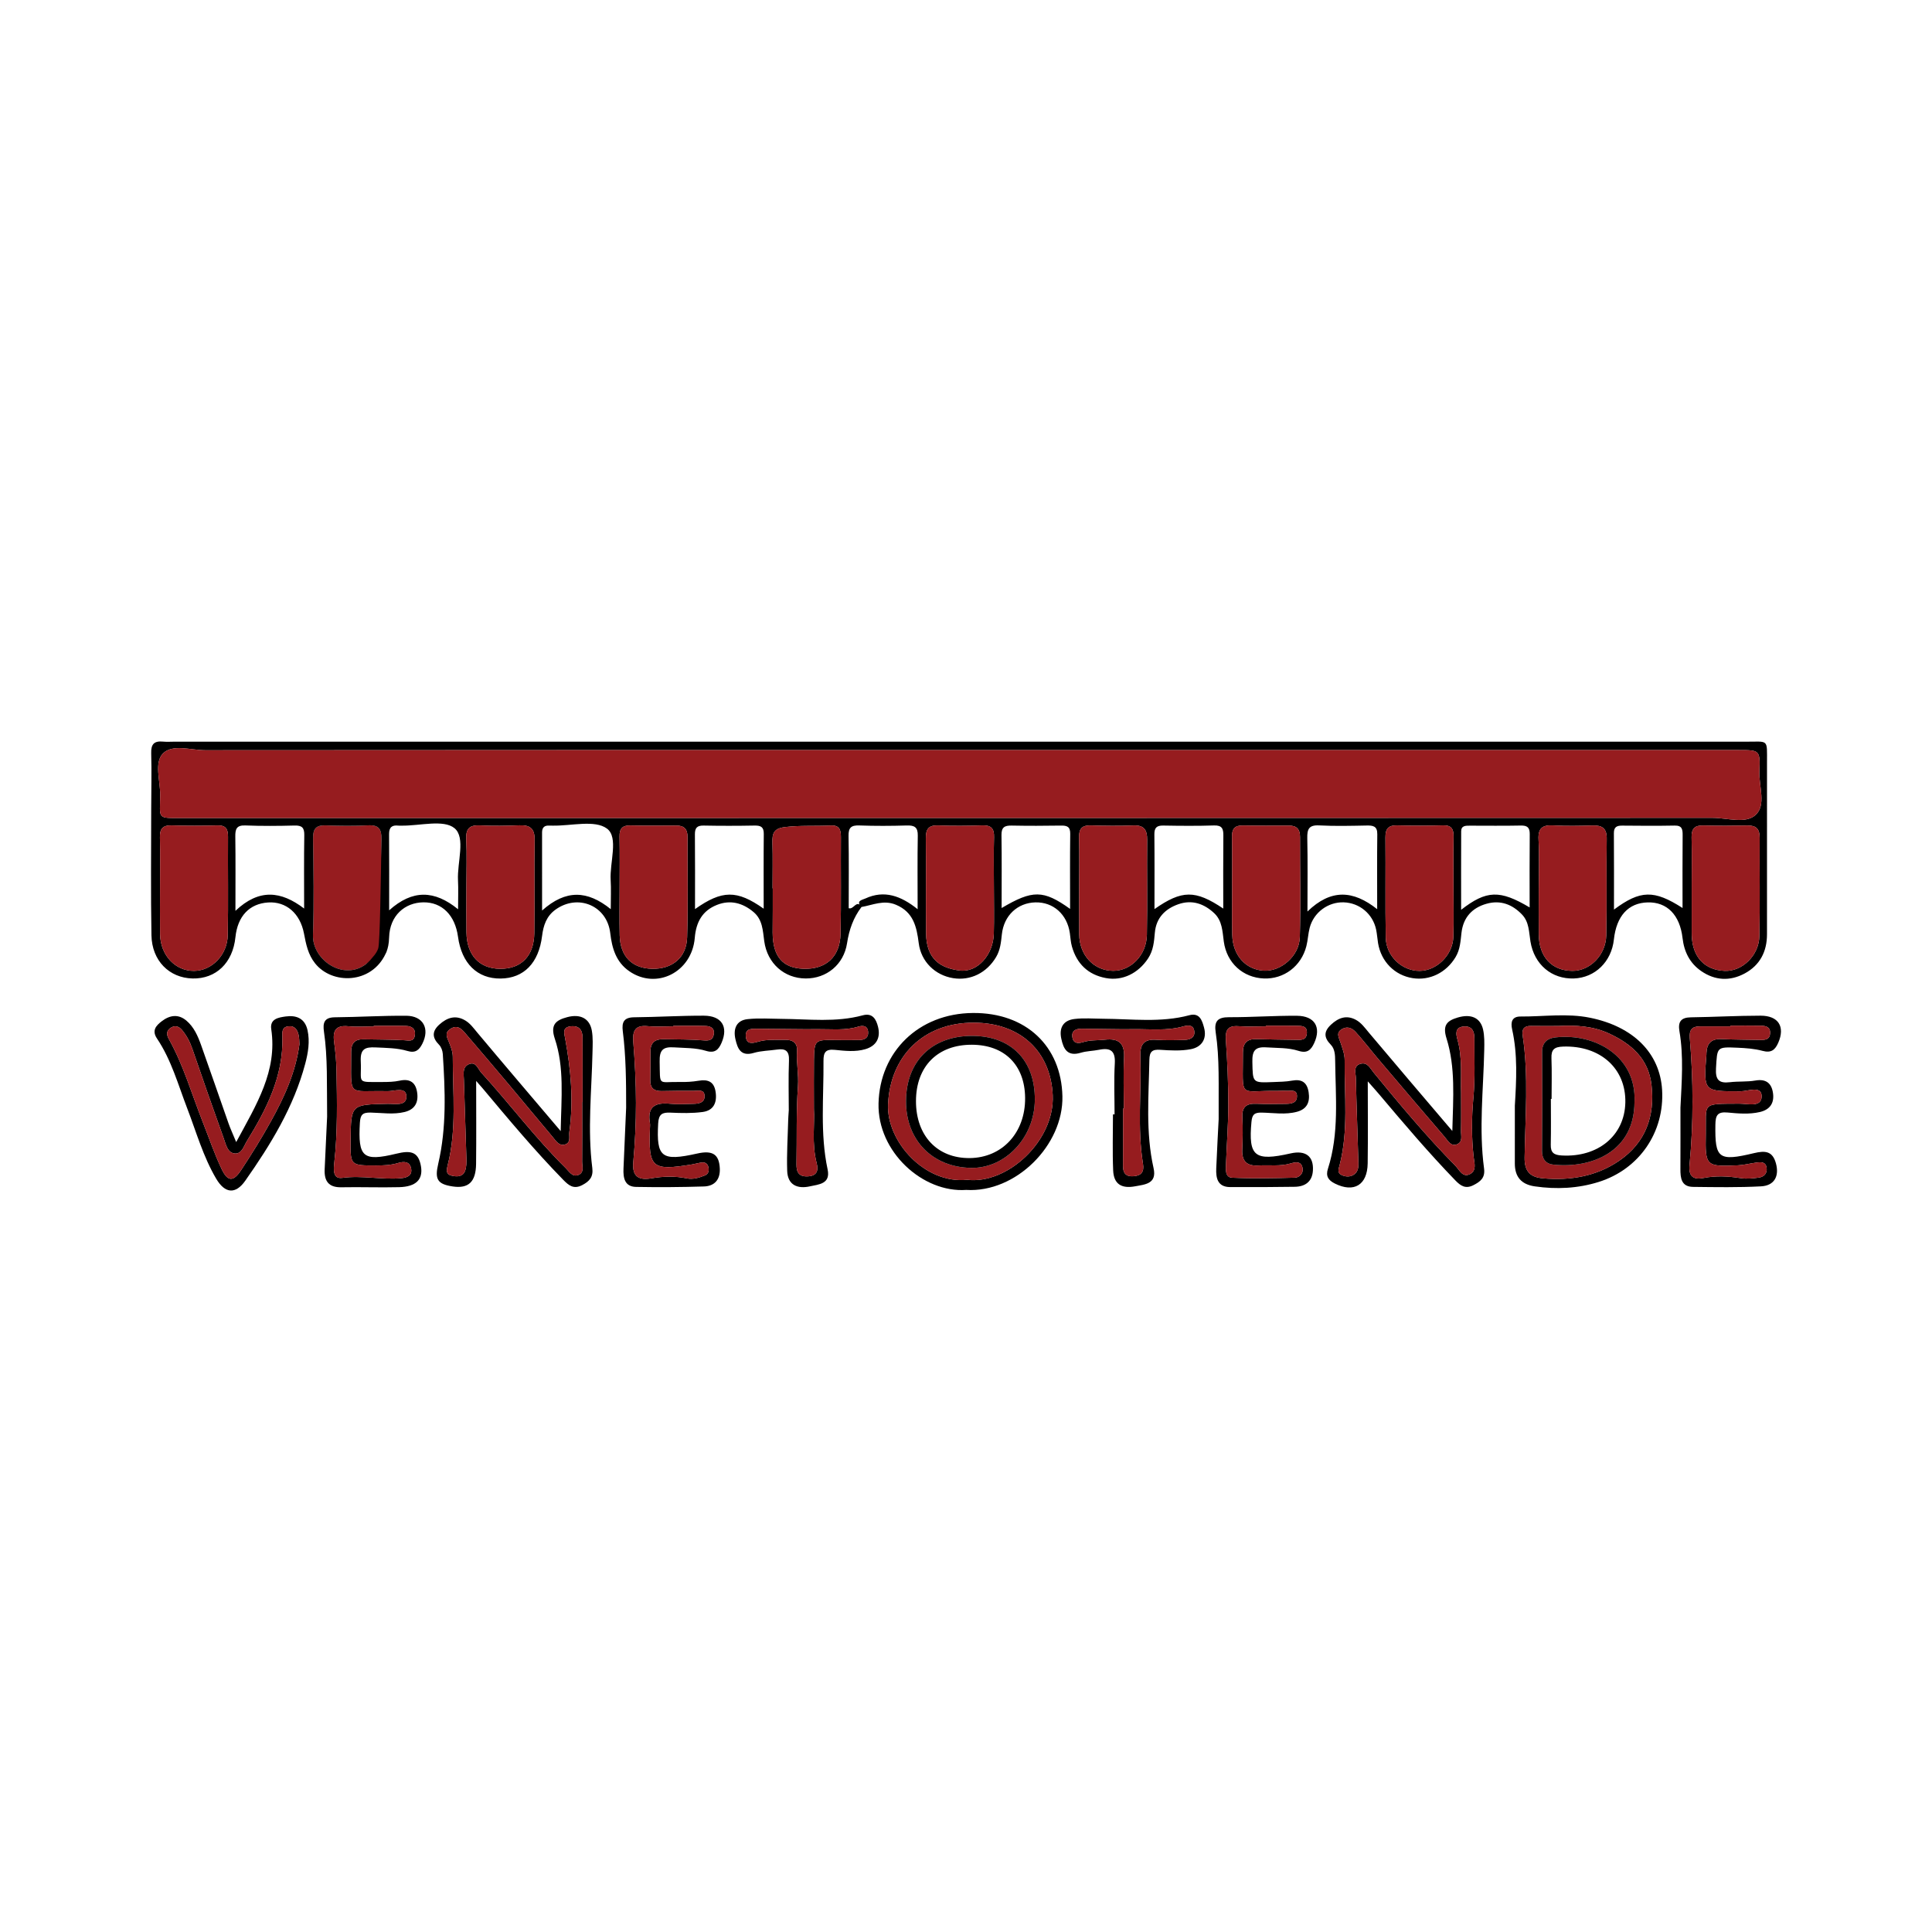 <?xml version="1.0" encoding="utf-8"?>
<!-- Generator: Adobe Illustrator 17.0.1, SVG Export Plug-In . SVG Version: 6.00 Build 0)  -->
<!DOCTYPE svg PUBLIC "-//W3C//DTD SVG 1.1//EN" "http://www.w3.org/Graphics/SVG/1.1/DTD/svg11.dtd">
<svg version="1.1" id="Livello_1" xmlns="http://www.w3.org/2000/svg" xmlns:xlink="http://www.w3.org/1999/xlink" x="0px" y="0px"
	 width="1080px" height="1080px" viewBox="0 0 1080 1080" enable-background="new 0 0 1080 1080" xml:space="preserve">
<g>
	<path fill="#961C1F" d="M212.6,531.633c-2.577,3.62-6.058,5.866-8.067,7.369c-12.747,9.534-30.043-2.515-29.574-16.361
		c0.61-18.002,0.296-36.043,0.049-54.063c-0.073-5.336,1.733-7.377,7.087-7.179c7.894,0.293,15.822,0.383,23.706-0.027
		c5.98-0.311,7.515,2.133,7.433,7.745c-0.329,22.301,3.584,36.298,0.318,58.182L212.6,531.633z"/>
	<path d="M975.99,414.612c-292.733-0.021-585.465-0.016-878.198-0.016c-2.22,0-4.457,0.176-6.657-0.034
		c-4.868-0.464-6.768,1.345-6.615,6.466c0.312,10.454,0.006,20.925,0.003,31.39c-0.007,23.467-0.295,46.941,0.139,70.4
		c0.264,14.247,9.975,23.857,22.99,24.154c13.102,0.299,22.487-8.734,23.956-23.057c1.204-11.741,7.793-18.749,18.27-19.431
		c10.048-0.654,17.898,6.053,20.051,17.367c1.127,5.926,2.26,11.708,6.194,16.654c9.54,11.994,31.482,11.653,39.414-5.315
		c0.117-0.223,0.23-0.45,0.349-0.719c0.078-0.181,0.178-0.336,0.253-0.52c-0.013-0.007-0.027-0.008-0.04-0.015
		c0.688-1.737,1.328-4.263,1.426-7.95c0.322-12.098,8.731-19.471,19.173-19.579c10.386-0.107,17.692,7.174,19.335,19.271
		c2.019,14.864,10.802,23.474,23.801,23.332c13.009-0.142,21.339-8.692,23.194-23.828c0.714-5.827,2.443-11.063,7.525-14.714
		c12.522-8.994,28.806-2.249,30.585,13.177c0.994,8.62,3.32,16.196,10.614,21.257c15.213,10.557,35.056,0.557,36.634-18.654
		c0.724-8.807,4.248-15.205,12.442-18.431c7.442-2.93,14.284-1.111,20.344,3.958c5.163,4.318,5.228,10.417,6.051,16.391
		c1.711,12.403,11.193,20.746,23.173,20.804c11.589,0.057,21.272-7.713,23.11-19.699c1.156-7.536,3.504-14.254,8.075-20.255
		c6.35-1.109,12.394-4.121,19.224-1.269c9.822,4.101,11.609,12.292,12.772,21.491c1.311,10.366,9.19,17.927,19.196,19.546
		c9.74,1.576,18.815-2.978,24.031-11.752c2.371-3.989,2.765-8.281,3.242-12.723c1.131-10.534,8.732-17.618,18.73-17.875
		c9.984-0.257,17.76,6.666,19.265,17.143c0.359,2.504,0.48,5.079,1.163,7.493c2.745,9.71,9.06,15.837,19.042,17.681
		c9.313,1.721,18.07-2.726,23.517-10.94c2.982-4.497,3.361-9.385,3.808-14.46c0.721-8.181,5.669-13.26,13.097-15.872
		c7.665-2.695,14.426-0.328,20.106,5.022c4.496,4.234,4.569,10.147,5.34,15.823c1.627,11.983,10.703,20.192,22.403,20.646
		c11.189,0.434,20.872-6.835,23.748-18.045c0.863-3.364,0.98-6.92,1.855-10.279c2.239-8.599,10.295-14.518,19.01-14.239
		c8.874,0.285,16.309,6.49,18.143,15.274c0.517,2.476,0.658,5.029,1.072,7.529c1.706,10.312,9.265,17.962,19.277,19.562
		c9.658,1.544,18.864-3.108,24.057-11.749c2.582-4.296,2.761-8.942,3.315-13.666c0.989-8.423,5.849-13.86,13.981-16.153
		c7.81-2.202,14.376,0.329,19.828,6c4.044,4.206,3.863,9.817,4.727,15.098c2.103,12.864,11.888,21.112,24.301,20.662
		c11.831-0.428,21.008-9.369,22.346-21.773c1.421-13.168,8.076-20.476,18.898-20.75c10.817-0.274,17.993,6.997,19.484,19.954
		c0.879,7.641,4.044,14.003,10.385,18.4c7.722,5.355,16.091,5.793,24.297,1.398c8.562-4.586,12.515-12.238,12.525-21.875
		c0.033-32.033,0.027-64.065,0.006-96.098C987.766,412.933,988.779,414.613,975.99,414.612z M127.319,522.687
		c-0.209,11.183-8.917,19.968-18.832,20.049c-10.554,0.086-18.84-8.786-18.999-20.55c-0.12-8.849-0.024-17.7-0.024-26.55
		c0.006-9.166,0.165-18.337-0.059-27.497c-0.118-4.803,1.537-6.882,6.546-6.729c8.526,0.26,17.07,0.241,25.597,0.01
		c4.682-0.127,5.944,2.001,5.916,6.274C127.343,486.024,127.661,504.361,127.319,522.687z M170.013,507.879
		c-12.893-9.826-25.163-11.264-38.403,1.279c0-14.993,0.116-28.233-0.068-41.469c-0.058-4.158,0.611-6.452,5.6-6.258
		c9.169,0.357,18.365,0.294,27.541,0.045c4.127-0.112,5.482,1.219,5.413,5.379C169.874,480.131,170.013,493.414,170.013,507.879z
		 M174.959,522.641c0.61-18.003,0.296-36.043,0.05-54.064c-0.073-5.336,1.733-7.377,7.087-7.179
		c7.894,0.293,15.822,0.383,23.706-0.027c5.98-0.311,7.515,2.133,7.432,7.745c-0.329,22.301-0.819,57.944-1.796,60.984
		c-0.978,3.039-3.097,4.849-4.531,6.696c-0.998,0.967-1.836,1.804-2.374,2.206C191.786,548.536,174.49,536.487,174.959,522.641z
		 M256.022,492.037c0.251,4.958,0.044,9.94,0.044,16.247c-13.239-10.774-25.458-11.098-38.525,0.585
		c0-15.168,0.066-28.896-0.043-42.624c-0.03-3.791,1.641-5.136,5.195-4.718c0.624,0.073,1.265,0.009,1.897,0.017
		c10.111,0.122,23.374-3.587,29.468,1.423C260.44,468.213,255.514,482,256.022,492.037z M298.678,521.688
		c-0.193,12.838-7.393,19.992-19.187,19.88c-11.575-0.111-18.582-7.647-18.737-20.339c-0.104-8.554-0.02-17.111-0.02-25.667
		c0.001-8.873,0.293-17.758-0.102-26.613c-0.265-5.932,2.034-7.814,7.732-7.539c7.269,0.351,14.579,0.25,21.855-0.049
		c5.873-0.241,8.73,1.585,8.624,8.047C298.558,486.831,298.941,504.264,298.678,521.688z M341.366,491.972
		c0.298,4.908,0.052,9.849,0.052,16.246c-13.044-10.504-25.031-11.144-38.39,0.767c0-15.717,0.01-29.683-0.009-43.65
		c-0.004-2.786,1.341-4.008,4.08-3.816c0.629,0.044,1.263,0.006,1.895,0.017c10.366,0.192,23.528-3.378,30.302,1.653
		C345.909,468.099,340.763,482.025,341.366,491.972z M384.105,524.016c-0.334,11.27-8.263,17.752-19.495,17.542
		c-11.299-0.211-17.935-6.906-18.199-18.742c-0.197-8.874-0.039-17.755-0.039-26.634c0.007-9.512,0.13-19.027-0.048-28.536
		c-0.083-4.428,1.563-6.317,6.097-6.212c8.556,0.199,17.121,0.126,25.681,0.063c4.415-0.032,6.244,2.069,6.225,6.404
		C384.246,486.607,384.658,505.325,384.105,524.016z M426.902,507.965c-14.962-10.586-23.263-10.453-38.387,0.23
		c0-14.385,0.082-28.06-0.055-41.733c-0.036-3.619,1.157-5.036,4.885-4.964c9.478,0.183,18.963,0.176,28.441-0.004
		c3.476-0.066,5.211,0.759,5.171,4.638C426.815,479.67,426.902,493.209,426.902,507.965z M469.86,522.098
		c-0.299,12.883-8.219,19.881-20.729,19.452c-11.65-0.4-17.16-6.869-17.219-20.268c-0.018-4.116,0.057-8.233,0.07-12.349
		c0.013-4.116,0.003-8.233,0.003-12.35c-0.04,0-0.08,0-0.12,0c0-8.55,0.185-17.105-0.069-25.648
		c-0.153-5.158,0.848-7.837,6.982-8.586c8.565-1.046,17.064-0.45,25.576-0.889c4.855-0.251,5.751,2.365,5.721,6.487
		C469.943,485.998,470.279,504.057,469.86,522.098z M512.963,508.254c-9.425-7.568-18.731-10.824-29.197-6.001
		c-1.542,0.71-4.512,1.16-3.248,3.434c-2.207-1.541-3.633,2.863-6.085,1.992c0-13.349,0.159-26.887-0.088-40.418
		c-0.084-4.594,1.465-5.989,5.979-5.827c8.824,0.316,17.674,0.287,26.501,0.014c4.288-0.133,6.304,0.868,6.22,5.639
		C512.81,480.276,512.963,493.473,512.963,508.254z M555.59,495.492c0.001,8.843,0.198,17.691-0.048,26.527
		c-0.326,11.709-9.101,21.776-19.082,20.504c-10.437-1.33-18.616-6.031-18.775-20.733c-0.192-17.683,0.084-35.371-0.129-53.053
		c-0.062-5.133,1.351-7.539,6.924-7.314c8.197,0.331,16.424,0.24,24.626-0.025c4.917-0.159,6.714,1.692,6.563,6.622
		C555.39,477.169,555.59,486.334,555.59,495.492z M598.188,508.082c-14.991-10.721-20.994-10.671-38.277-0.484
		c0-13.885,0.133-27.37-0.076-40.85c-0.068-4.359,1.825-5.323,5.69-5.248c9.173,0.178,18.354,0.155,27.528,0.005
		c3.384-0.055,5.258,0.576,5.205,4.591C598.077,479.604,598.188,493.115,598.188,508.082z M641.112,522.654
		c-0.217,11.28-8.978,20.112-18.875,20.044c-10.788-0.074-18.862-8.722-18.955-20.418c-0.068-8.555-0.013-17.111-0.013-25.667
		c0.006-9.506,0.177-19.017-0.064-28.517c-0.125-4.91,1.716-6.832,6.638-6.677c7.914,0.249,15.851,0.318,23.76,0.016
		c5.935-0.227,7.711,2.48,7.659,7.988C641.095,487.166,641.453,504.917,641.112,522.654z M683.81,507.894
		c-15.661-10.536-23.137-10.405-38.45,0.292c0-14.391,0.086-28.075-0.057-41.757c-0.038-3.668,1.265-5,4.933-4.937
		c9.47,0.162,18.951,0.252,28.414-0.056c4.413-0.144,5.254,1.766,5.213,5.582C683.724,480.229,683.81,493.442,683.81,507.894z
		 M726.606,523.916c-0.298,10.543-10.614,19.326-20.275,18.701c-10.037-0.649-17.21-8.624-17.493-19.926
		c-0.23-9.17-0.047-18.35-0.047-27.526c-0.015,0-0.03,0-0.045,0c0-9.176,0.116-18.355-0.05-27.528
		c-0.081-4.454,1.718-6.278,6.17-6.188c8.541,0.172,17.088,0.124,25.631,0.066c4.405-0.03,6.238,2.077,6.229,6.393
		C726.685,486.578,727.134,505.26,726.606,523.916z M769.853,508.243c-13.483-10.702-25.896-11.395-38.974,1.289
		c0-15.057,0.193-28.003-0.097-40.939c-0.112-5.029,0.845-7.492,6.629-7.187c8.816,0.464,17.677,0.237,26.514,0.066
		c3.619-0.07,6.045,0.296,5.987,4.875C769.745,479.858,769.853,493.372,769.853,508.243z M812.426,523.738
		c-0.317,10.148-9.288,18.932-18.884,18.997c-9.761,0.066-18.702-8.226-18.89-18.523c-0.339-18.677,0-37.365-0.183-56.046
		c-0.047-4.828,1.56-6.892,6.54-6.76c8.543,0.227,17.101,0.211,25.643-0.02c4.697-0.127,5.974,2.016,5.892,6.308
		c-0.181,9.496-0.056,18.998-0.056,28.498C812.487,505.374,812.713,514.564,812.426,523.738z M855.076,507.257
		c-16.617-9.859-24.081-9.712-38.297,1.33c0-15.368-0.039-29.644,0.03-43.92c0.015-3.16,2.507-3.113,4.767-3.114
		c9.503-0.006,19.009,0.14,28.507-0.068c3.648-0.08,5.085,1.045,5.046,4.794C854.993,479.769,855.076,493.26,855.076,507.257z
		 M897.903,522.886c-0.239,11.085-9.169,19.92-18.958,19.838c-11.491-0.097-18.648-7.798-18.759-20.322
		c-0.076-8.526-0.014-17.054-0.014-25.581c0.001-9.159,0.369-18.337-0.123-27.469c-0.348-6.467,2.219-8.268,8.236-7.937
		c7.242,0.399,14.528,0.26,21.785,0.041c5.348-0.161,8.191,1.337,8.095,7.434C897.882,486.885,898.292,504.893,897.903,522.886z
		 M940.554,507.576c-15.905-10.231-23.616-10.067-38.333,0.891c0-14.83,0.066-28.761-0.047-42.69
		c-0.028-3.437,1.562-4.28,4.623-4.25c9.787,0.096,19.577,0.16,29.361-0.025c4.092-0.077,4.476,2.035,4.446,5.321
		C940.483,480.07,940.554,493.318,940.554,507.576z M983.505,523.247c-0.226,10.901-9.602,19.834-19.31,19.482
		c-11.245-0.408-18.108-7.726-18.488-19.719c-0.02-0.631-0.031-1.263-0.031-1.894c-0.002-8.211-0.001-16.423-0.001-24.634
		c0.002-9.475,0.163-18.953-0.065-28.423c-0.119-4.921,1.814-6.753,6.684-6.612c8.204,0.238,16.422,0.163,24.631,0.018
		c4.836-0.085,6.766,2.029,6.735,6.831C983.54,486.613,983.885,504.937,983.505,523.247z M981.263,455.675
		c-5.602,4.959-15.842,1.498-24.015,1.501c-285.078,0.099-570.156,0.11-855.234,0.11c-14.555,0-12.56,0.779-12.467-12.975
		c0.053-7.853-3.389-17.91,1.45-23.001c5.303-5.578,15.616-1.927,23.704-1.934c140.798-0.13,281.597-0.094,422.395-0.094
		c144.921,0,289.842-0.001,434.763,0.002c11.754,0,12.13,0.027,11.64,11.819C983.15,439.488,987.53,450.127,981.263,455.675z"/>
	<path d="M811.856,632.214c0.502-18.852,1.806-35.622-3.241-51.724c-2.301-7.34,0.185-9.88,6.22-11.674
		c7.402-2.199,12.69,0.036,14.2,6.636c0.832,3.639,0.745,7.547,0.668,11.326c-0.454,22.148-3.079,44.301-0.103,66.436
		c0.701,5.216-2.059,7.348-6.036,9.348c-4.291,2.158-7.042,0.361-9.943-2.635c-14.996-15.486-28.919-31.914-42.812-48.372
		c-1.95-2.31-3.99-4.542-6.217-7.069c0,15.801,0.163,30.837-0.051,45.868c-0.173,12.135-7.727,16.552-18.329,11.262
		c-3.729-1.861-5.211-4.165-3.883-8.307c6.335-19.758,4.261-40.107,4.038-60.316c-0.035-3.171-0.144-6.645-2.447-8.994
		c-3.911-3.991-4.006-7.374,0.133-11.223c4.131-3.841,8.584-5.49,13.79-2.741c3.104,1.639,5.134,4.552,7.392,7.24
		C780.212,595.11,795.354,612.808,811.856,632.214z M816.752,610.9c0,7.972,0.093,14.63-0.045,21.283
		c-0.056,2.683,1.16,6.231-2.323,7.52c-3.431,1.27-5.004-2.072-6.756-4.109c-12.37-14.382-24.652-28.841-36.921-43.309
		c-4.294-5.064-8.329-10.355-12.774-15.28c-1.904-2.11-4.534-3.565-7.652-1.8c-3.601,2.038-1.924,4.61-1.009,7.356
		c1.09,3.273,2.433,6.711,2.402,10.066c-0.185,19.576,2.169,39.296-2.806,58.635c-0.564,2.192-1.569,4.453,1.257,5.676
		c2.07,0.896,4.4,1.074,6.423-0.146c3.302-1.991,2.844-5.436,2.759-8.54c-0.417-15.175-1.048-30.345-1.349-45.522
		c-0.056-2.831-1.697-6.927,2.669-8.077c3.807-1.003,5.296,2.529,7.28,4.952c14.635,17.87,29.435,35.604,45.663,52.069
		c2.21,2.242,4.005,6.841,8.24,4.62c3.796-1.991,2.32-6.338,1.962-9.576c-1.222-11.047-1.174-21.981-0.131-33.087
		c1.034-11.005,0.48-22.163,0.548-33.254c0.024-3.998-1.449-7.003-6.086-6.553c-4.829,0.469-4.236,4.247-3.397,7.212
		C817.615,591.318,816.415,601.806,816.752,610.9z"/>
	<path d="M266.176,604.249c0,16.15,0.124,31.247-0.043,46.341c-0.113,10.161-4.272,13.974-13.123,12.64
		c-8.614-1.299-10.033-4.122-8.037-12.671c4.732-20.267,3.878-40.853,2.551-61.408c-0.115-1.775-0.894-3.902-2.106-5.137
		c-3.886-3.955-4-7.485,0.142-11.243c4.423-4.013,9.219-5.543,14.639-2.249c2.715,1.65,4.559,4.26,6.604,6.702
		c14.96,17.862,30.09,35.581,46.627,55.066c0.361-18.852,2.084-35.605-3.282-51.629c-2.681-8.009,0.734-10.412,6.962-12.071
		c7.308-1.948,12.536,0.76,13.727,7.513c0.706,4.002,0.458,8.203,0.368,12.309c-0.471,21.503-2.841,43.01-0.107,64.502
		c0.634,4.983-1.546,7.444-5.663,9.58c-4.805,2.493-7.552,0.135-10.629-3.013c-15.943-16.316-30.537-33.812-45.17-51.277
		C268.636,607.011,267.588,605.86,266.176,604.249z M325.455,616.043c0.066,0,0.133,0,0.199,0c0-12.048,0.037-24.096-0.02-36.144
		c-0.02-4.169-1.955-6.649-6.457-6.196c-4.971,0.5-3.811,3.752-3.218,7.003c3.132,17.185,4.737,34.45,2.319,51.893
		c-0.369,2.659,1.094,6.31-2.664,7.244c-3.252,0.808-4.995-2.311-6.78-4.418c-7.977-9.417-15.798-18.967-23.744-28.411
		c-8.352-9.927-16.75-19.816-25.197-29.662c-2.133-2.486-4.471-4.583-8.127-2.177c-3.432,2.259-1.895,4.652-0.796,7.39
		c1.046,2.605,2.14,5.442,2.137,8.176c-0.021,20.223,2.233,40.575-2.833,60.548c-0.696,2.745-1.197,5.134,2.299,5.943
		c2.909,0.674,6.085,0.637,7.35-2.568c0.887-2.246,0.864-4.962,0.795-7.456c-0.403-14.554-0.989-29.104-1.391-43.658
		c-0.085-3.07-0.945-6.897,2.539-8.55c4.17-1.978,5.238,2.5,7.159,4.603c16.015,17.53,30.239,36.646,47.198,53.339
		c1.937,1.907,3.655,5.141,6.991,3.908c3.538-1.308,2.188-4.834,2.208-7.517C325.502,638.237,325.455,627.14,325.455,616.043z"/>
	<path d="M182.862,624.184c-0.207-18.361,0.355-32.968-1.764-47.462c-0.708-4.843,0.067-7.99,6.047-8.048
		c13.312-0.129,26.622-0.955,39.929-0.864c9.535,0.065,13.302,7.22,8.988,15.702c-1.785,3.509-3.874,5.299-8.272,3.992
		c-5.779-1.718-11.866-1.705-17.899-1.994c-5.79-0.277-8.541,0.842-8.219,7.665c0.598,12.665-3.037,11.696,12.225,11.67
		c3.163-0.005,6.402-0.076,9.47-0.743c6.018-1.309,9.13,1.156,9.867,6.927c0.697,5.464-1.464,9.221-7.082,10.591
		c-6.291,1.534-12.654,0.445-18.955,0.314c-4.575-0.095-5.765,1.252-6.02,5.817c-1.061,18.976,1.555,21.719,20.339,17.175
		c7.59-1.836,12.362-1.546,13.81,7.058c1.234,7.328-2.72,11.402-12.198,11.647c-10.764,0.279-21.546-0.149-32.314,0.063
		c-7.169,0.141-9.625-3.537-9.326-10.039C181.998,642.574,182.52,631.493,182.862,624.184z M208.946,573.462
		c0,0.104,0,0.208,0,0.312c-4.753,0-9.546,0.388-14.251-0.09c-7.161-0.728-8.775,2.626-7.913,8.917
		c0.727,5.309,1.227,10.683,1.324,16.038c0.31,17.086,0.66,34.175-1.236,51.223c-0.402,3.615-0.953,9.319,4.419,8.585
		c11.141-1.522,22.083,1.175,33.077,0.171c2.703-0.247,6.101-1.231,5.492-5.139c-0.686-4.401-4.142-4.309-7.361-3.339
		c-4.026,1.213-8.093,1.361-12.219,1.366c-14.418,0.017-14.451-0.006-14.299-14.053c0.217-20.076,0.219-19.986,20.725-20.408
		c4.044-0.083,10.859,1.533,10.457-4.48c-0.344-5.148-6.864-2.506-10.628-2.594c-22.981-0.538-20.116,4.236-20.233-22.051
		c-0.021-4.736,2.098-7.05,6.876-6.943c7.598,0.171,15.207,0.106,22.79,0.526c2.672,0.148,5.257,0.991,5.907-2.569
		c0.671-3.675-1.567-5.34-4.876-5.426C220.985,573.35,214.964,573.462,208.946,573.462z"/>
	<path d="M939.379,619.168c0.694-14.25,1.862-28.562-0.565-42.723c-0.902-5.262,0.866-7.677,6.387-7.754
		c12.996-0.183,25.987-0.915,38.981-0.921c10.024-0.005,13.766,6.174,9.897,15.078c-1.758,4.046-3.946,5.903-8.78,4.597
		c-4.537-1.226-9.382-1.563-14.113-1.767c-11.653-0.503-11.241-0.357-11.929,11.486c-0.373,6.421,1.584,8.544,7.785,7.792
		c4.709-0.571,9.565-0.124,14.216-0.935c6.144-1.072,9.146,1.678,9.88,7.184c0.725,5.436-1.742,9.119-7.35,10.42
		c-5.987,1.389-12.063,0.848-18,0.284c-5.794-0.55-6.8,1.651-6.875,6.852c-0.269,18.848,1.645,20.625,21.561,15.857
		c6.321-1.513,10.419-1.19,12.303,5.771c1.915,7.074-0.871,12.39-8.34,12.786c-12.64,0.671-25.338,0.452-38.007,0.303
		c-6.597-0.078-7.1-4.965-7.071-10.083C939.423,641.985,939.379,630.577,939.379,619.168z M967.327,573.356c0,0.135,0,0.27,0,0.405
		c-5.701,0-11.402,0.011-17.103-0.003c-4.465-0.011-5.996,2.004-5.615,6.565c1.98,23.677,2.098,47.379-0.168,71.047
		c-0.594,6.201,2.168,8.248,7.76,7.146c6.946-1.369,13.781-1.033,20.732,0.057c3.367,0.528,6.962,0.201,10.369-0.308
		c2.669-0.398,4.641-2.205,4.254-5.324c-0.451-3.629-3.188-3.382-5.767-3.046c-3.436,0.448-6.838,1.367-10.28,1.523
		c-17.838,0.81-18.314,0.441-17.967-17.261c0.351-17.892-2.929-17.065,18.704-17.206c4.635-0.03,12.569,2.337,12.519-4.183
		c-0.047-6.054-7.747-2.74-11.845-2.735c-20.642,0.026-20.659,0.215-19.028-20.44c0.025-0.315,0.01-0.633,0.023-0.95
		c0.213-5.365,2.706-8.059,8.37-7.792c7.271,0.343,14.56,0.319,21.84,0.475c2.736,0.058,5.228-0.306,5.377-3.764
		c0.152-3.5-2.408-4.127-5.078-4.175C978.727,573.285,973.026,573.356,967.327,573.356z"/>
	<path d="M350.02,619.141c0.005-14.265-0.08-28.517-1.875-42.683c-0.648-5.118,0.662-7.731,6.353-7.787
		c12.975-0.128,25.946-0.933,38.918-0.897c10.029,0.028,13.787,6.148,9.973,15.091c-1.669,3.913-3.782,6.092-8.724,4.57
		c-5.741-1.768-11.866-1.545-17.871-1.951c-6.211-0.42-8.18,1.532-8.04,7.888c0.316,14.33-1.124,11.193,11.383,11.469
		c3.468,0.077,6.996-0.127,10.411-0.703c5.286-0.891,8.63,0.535,9.486,6.245c0.89,5.935-1.096,10.398-7.21,11.223
		c-5.907,0.797-11.994,0.642-17.977,0.371c-4.625-0.209-6.63,0.769-6.923,6.059c-1.047,18.924,1.789,21.284,21.874,16.788
		c8.584-1.922,12.22,0.465,12.582,8.393c0.281,6.145-2.893,9.838-8.87,10.025c-12.638,0.396-25.296,0.488-37.938,0.253
		c-6.419-0.119-7.246-5.064-7.035-10.206C349.004,641.906,349.523,630.524,350.02,619.141z M376.378,573.466
		c0,0.085,0,0.171,0,0.256c-4.749,0-9.534,0.368-14.239-0.087c-6.997-0.677-8.629,2.419-8.123,8.849
		c0.893,11.328,1.486,22.71,1.492,34.069c0.006,11.042-0.503,22.119-1.502,33.116c-0.752,8.279,3.281,10.183,10.116,9.02
		c6.636-1.13,13.154-1.341,19.783,0.023c3.487,0.717,6.948-0.347,10.185-1.659c2.063-0.836,2.37-2.783,1.861-4.79
		c-0.453-1.787-1.785-2.626-3.524-2.435c-1.871,0.206-3.698,0.789-5.562,1.093c-22.487,3.672-24.416,2.003-23.539-20.273
		c0.037-0.948,0.152-1.925-0.011-2.846c-1.65-9.288,3.055-11.628,11.284-10.805c4.388,0.439,8.858,0.126,13.289,0.041
		c3.042-0.058,6.147-0.831,5.965-4.525c-0.185-3.762-3.599-2.715-5.941-2.733c-6.014-0.047-12.031,0.021-18.045,0.136
		c-4.268,0.082-6.489-1.667-6.364-6.173c0.149-5.378,0.076-10.762,0.096-16.144c0.018-4.835,2.726-6.782,7.254-6.687
		c7.591,0.159,15.206,0.064,22.76,0.688c3.241,0.268,4.921-0.483,5.405-3.482c0.558-3.455-1.92-4.51-4.602-4.594
		C388.408,573.336,382.391,573.466,376.378,573.466z"/>
	<path d="M681.24,625.622c-0.122-19.366,0.561-33.979-1.652-48.441c-0.959-6.268,1.017-8.577,7.448-8.556
		c12.664,0.042,25.333-0.897,37.995-0.797c9.945,0.079,13.641,6.443,9.628,15.214c-1.793,3.919-3.921,5.944-8.825,4.375
		c-5.725-1.832-11.877-1.515-17.882-1.934c-6.432-0.45-8.009,2-7.873,8.108c0.26,11.728-0.098,11.762,11.723,11.278
		c3.48-0.142,7.009-0.167,10.416-0.79c5.493-1.005,8.461,0.969,9.318,6.479c0.854,5.489-0.91,9.4-6.466,10.918
		c-6.552,1.79-13.26,0.592-19.877,0.473c-4.134-0.074-5.263,1.259-5.63,5.278c-1.746,19.159,1.773,22.091,21.856,17.539
		c8.4-1.904,13.012,1.556,12.502,9.611c-0.392,6.197-4.337,8.951-10.132,9.044c-12.028,0.193-24.061,0.221-36.091,0.168
		c-7.07-0.031-8.041-4.987-7.811-10.495C680.339,642.34,680.941,631.589,681.24,625.622z M707.59,573.391c0,0.116,0,0.232,0,0.348
		c-5.066,0-10.156,0.302-15.193-0.078c-6.072-0.458-7.523,2.109-7.126,7.818c0.832,11.969,1.361,23.983,1.364,35.979
		c0.003,11.048-0.882,22.094-1.291,33.145c-0.116,3.122-0.609,7.56,3.437,7.743c11.649,0.527,23.345,0.308,35.011-0.02
		c2.514-0.071,4.876-2.295,4.366-5.27c-0.682-3.975-3.707-3.567-6.669-2.689c-5.891,1.747-11.953,0.775-17.931,1.149
		c-6.419,0.402-9.421-2.244-9.142-8.818c0.255-6.007,0.409-12.047,0.072-18.042c-0.333-5.939,2.322-7.91,7.87-7.656
		c5.373,0.245,10.765,0.121,16.147,0.072c2.923-0.027,6.295-0.284,6.499-3.948c0.254-4.558-3.669-3.159-6.235-3.367
		c-1.57-0.127-3.164,0.081-4.746,0.054c-22.013-0.371-19.175,5.316-19.221-21.514c-0.009-5.166,2.265-7.567,7.459-7.419
		c7.278,0.208,14.56,0.27,21.841,0.386c2.856,0.046,6.112,0.49,6.433-3.627c0.336-4.296-3.013-4.169-5.849-4.217
		C718.988,573.324,713.288,573.391,707.59,573.391z"/>
	<path d="M132.034,638.424c11.37-21.074,23.074-39.666,19.595-63.117c-0.856-5.772,4.062-6.535,8.07-7.092
		c5.969-0.83,10.743,1.071,12.201,7.623c1.412,6.347,0.345,12.687-1.271,18.78c-6.417,24.202-19.326,45.197-33.514,65.404
		c-5.453,7.766-11.353,7.2-16.27-1.125c-7.267-12.305-11.119-26.107-16.209-39.359c-5.087-13.246-8.86-27.074-16.895-39.018
		c-2.986-4.439-0.509-7.183,2.593-9.578c4.403-3.399,9.236-4.323,13.864-0.401c4.232,3.586,6.404,8.596,8.211,13.66
		c5.202,14.576,10.205,29.222,15.351,43.818C128.789,630.932,130.103,633.748,132.034,638.424z M167.39,583.755
		c-0.115-1.439-0.048-3.377-0.466-5.203c-0.691-3.016-2.262-5.358-5.89-4.823c-3.548,0.524-3.25,3.335-3.179,5.871
		c0.611,21.935-8.874,40.472-19.92,58.393c-1.671,2.711-2.845,7.423-7.031,6.776c-3.776-0.584-4.599-4.959-5.741-8.142
		c-5.983-16.674-11.844-33.393-17.579-50.154c-1.359-3.972-3.21-7.582-5.874-10.75c-1.862-2.214-4.271-2.752-6.71-0.87
		c-2.187,1.687-1.812,3.845-0.631,5.958c8.221,14.702,12.831,30.879,18.976,46.428c3.488,8.827,6.529,17.869,10.621,26.406
		c3.326,6.94,6.488,7.014,10.733,0.591c5.93-8.971,11.616-18.139,16.819-27.547C158.889,613.362,165.262,599.566,167.39,583.755z"/>
	<path d="M623.048,622.944c0-9.499-0.401-19.021,0.132-28.49c0.397-7.05-2.442-8.892-8.765-7.625
		c-3.398,0.681-6.974,0.677-10.263,1.668c-7.401,2.231-9.659-2.018-10.903-7.953c-1.287-6.143,1.235-10.162,7.297-10.911
		c5.299-0.655,10.742-0.177,16.12-0.144c16.098,0.099,32.27,2.291,48.205-1.975c5.797-1.552,7.135,3.041,8.195,6.923
		c1.74,6.373-1.371,10.928-7.431,12.074c-5.505,1.041-11.36,0.734-17.013,0.338c-4.535-0.317-6.026,1.003-6.108,5.618
		c-0.362,20.236-2.167,40.511,2.344,60.55c1.977,8.783-4.881,9.103-10.167,10.112c-7.953,1.517-12.1-1.38-12.421-8.842
		c-0.448-10.429-0.113-20.892-0.113-31.34C622.455,622.944,622.751,622.944,623.048,622.944z M628.24,619.685
		c-0.142,0-0.284,0-0.426,0c0,10.747,0.05,21.495-0.026,32.242c-0.028,3.985,1.705,5.852,5.713,5.606
		c4.363-0.268,6.176-2.357,5.452-6.829c-3.256-20.112-0.866-40.368-1.483-60.548c-0.198-6.479,2.164-9.361,8.834-8.903
		c5.348,0.367,10.746,0.242,16.111,0.049c3.125-0.113,5.849-1.586,5.14-5.238c-0.675-3.477-3.876-2.912-6.202-2.264
		c-9.031,2.514-18.23,1.407-27.356,1.519c-9.796,0.12-19.597-0.212-29.396-0.259c-3.21-0.015-5.814,1.064-5.098,4.979
		c0.654,3.577,3.569,3.253,5.977,2.503c4.023-1.253,8.136-0.888,12.194-1.346c7.708-0.87,11.073,1.984,10.677,10.04
		C627.884,600.697,628.24,610.2,628.24,619.685z"/>
	<path d="M440.934,620.6c0-8.136-0.27-17.963,0.109-27.764c0.202-5.236-1.823-6.825-6.614-6.128
		c-4.37,0.636-8.912,0.644-13.095,1.882c-7.279,2.154-9.045-2.501-10.223-7.662c-1.3-5.697,0.398-10.542,6.832-11.228
		c6.257-0.667,12.641-0.19,18.968-0.145c15.155,0.107,30.387,2.086,45.361-1.985c5.581-1.517,7.537,2.324,8.559,6.449
		c1.523,6.145-0.964,10.674-7.117,12.48c-5.561,1.633-11.377,0.948-17.01,0.382c-5.183-0.521-6.414,1.354-6.371,6.236
		c0.18,20.223-1.98,40.508,2.305,60.592c1.741,8.163-4.982,8.374-9.939,9.473c-6.949,1.541-12.388-0.763-12.654-8.635
		c-0.32-9.474,0.322-18.982,0.562-28.474C440.639,624.808,440.755,623.544,440.934,620.6z M454.984,620.066
		c0-11.657-0.097-19.567,0.024-27.472c0.169-11.026,0.584-11.353,11.178-11.225c4.742,0.057,9.487,0.085,14.229,0
		c2.833-0.051,5.104-1.171,4.875-4.451c-0.252-3.615-2.919-3.813-5.546-3.007c-7.137,2.187-14.449,1.343-21.685,1.407
		c-11.7,0.103-23.403-0.199-35.106-0.232c-2.808-0.008-6.282-0.182-6.057,4.028c0.267,4.999,3.909,4.055,6.992,3.175
		c4.98-1.421,10.045-0.899,15.083-1.022c4.175-0.102,6.873,1.804,6.58,6.151c-0.445,6.604,0.995,13.053,0.517,19.762
		c-1.032,14.487-0.545,29.079-0.82,43.625c-0.089,4.693,1.517,7.139,6.596,6.772c4.983-0.36,5.689-3.44,4.702-7.253
		C453.636,639.086,455.531,627.642,454.984,620.066z"/>
	<path d="M540.122,665.171c-24.201,1.729-49.63-21.23-49.017-48.298c0.654-28.884,22.366-50.375,52.777-50.606
		c29.662-0.225,49.391,18.563,50.013,46.539C594.503,640.122,567.88,666.875,540.122,665.171z M540.68,659.507
		c22.319,2.673,48.964-21.621,47.801-47.28c-1.103-24.316-17.904-40.544-44.286-40.542c-28.039,0.002-46.642,18.787-47.77,45.725
		C495.557,638.128,517.056,662.022,540.68,659.507z"/>
	<path d="M846.808,618.055c0.865-14.24,1.628-28.528-1.509-42.593c-0.891-3.994-0.207-7.253,4.686-7.223
		c12.957,0.08,25.939-1.936,38.872,0.691c24.162,4.908,39.027,19.711,40.266,40.309c1.419,23.587-12.689,44.33-35.418,51.469
		c-11.644,3.657-23.636,4.228-35.741,2.479c-7.479-1.081-11.183-5.265-11.163-12.826
		C846.83,639.594,846.808,628.824,846.808,618.055z M871.004,573.53c-5.071,0-10.142,0.069-15.211-0.023
		c-3.764-0.068-5.162,1.705-4.618,5.303c3.432,22.712,1.42,45.542,1.089,68.305c-0.117,8.081,3.493,10.977,10.303,11.581
		c15.253,1.354,29.9-1.104,42.646-9.881c14.697-10.122,19.967-24.8,17.995-42.28c-1.644-14.575-11.034-22.822-23.414-28.665
		C890.626,573.543,880.89,572.997,871.004,573.53z"/>
	<path fill="#961C1F" d="M537.096,419.281c144.921,0,289.842-0.001,434.763,0.002c11.754,0,12.13,0.027,11.64,11.819
		c-0.348,8.387,4.032,19.025-2.236,24.573c-5.602,4.959-15.842,1.498-24.015,1.501c-285.078,0.099-570.156,0.11-855.234,0.11
		c-14.555,0-12.56,0.78-12.467-12.975c0.053-7.853-3.39-17.91,1.45-23.001c5.303-5.578,15.616-1.927,23.704-1.934
		C255.499,419.245,396.297,419.281,537.096,419.281z"/>
	<path fill="#961C1F" d="M860.172,496.821c0.001-9.159,0.368-18.337-0.124-27.469c-0.348-6.468,2.219-8.268,8.236-7.937
		c7.242,0.399,14.527,0.26,21.785,0.041c5.349-0.162,8.191,1.337,8.095,7.434c-0.282,17.996,0.128,36.005-0.261,53.997
		c-0.239,11.085-9.169,19.92-18.958,19.838c-11.491-0.097-18.648-7.798-18.759-20.322
		C860.11,513.875,860.171,505.348,860.172,496.821z"/>
	<path fill="#961C1F" d="M945.675,496.481c0.001-9.475,0.162-18.953-0.066-28.422c-0.119-4.921,1.814-6.753,6.684-6.612
		c8.204,0.238,16.422,0.163,24.631,0.018c4.836-0.085,6.766,2.029,6.735,6.831c-0.119,18.317,0.226,36.641-0.155,54.951
		c-0.226,10.9-9.601,19.834-19.31,19.482c-11.245-0.408-18.108-7.726-18.488-19.719c-0.02-0.631-0.031-1.263-0.031-1.894
		C945.673,512.904,945.674,504.693,945.675,496.481z"/>
	<path fill="#961C1F" d="M812.488,496.192c-0.001,9.183,0.225,18.372-0.062,27.546c-0.317,10.148-9.288,18.932-18.884,18.997
		c-9.761,0.066-18.702-8.226-18.89-18.523c-0.339-18.677,0-37.365-0.183-56.046c-0.047-4.829,1.56-6.892,6.54-6.76
		c8.543,0.227,17.101,0.211,25.643-0.02c4.698-0.127,5.974,2.016,5.892,6.307C812.364,477.19,812.489,486.692,812.488,496.192z"/>
	<path fill="#961C1F" d="M89.468,495.635c0.003-9.166,0.162-18.336-0.062-27.497c-0.118-4.803,1.537-6.882,6.546-6.729
		c8.526,0.26,17.07,0.241,25.597,0.01c4.682-0.127,5.944,2.001,5.916,6.274c-0.121,18.331,0.197,36.669-0.145,54.994
		c-0.209,11.183-8.917,19.968-18.832,20.049c-10.554,0.086-18.84-8.785-18.999-20.55C89.369,513.337,89.465,504.485,89.468,495.635z
		"/>
	<path fill="#961C1F" d="M603.272,496.614c0.003-9.506,0.174-19.017-0.067-28.517c-0.125-4.911,1.716-6.832,6.638-6.677
		c7.914,0.249,15.85,0.318,23.76,0.016c5.935-0.227,7.711,2.48,7.659,7.988c-0.167,17.743,0.191,35.493-0.15,53.231
		c-0.217,11.28-8.978,20.112-18.875,20.044c-10.788-0.074-18.862-8.722-18.955-20.418
		C603.214,513.726,603.269,505.17,603.272,496.614z"/>
	<path fill="#961C1F" d="M555.59,495.492c0,8.843,0.198,17.691-0.048,26.526c-0.326,11.709-9.101,21.776-19.082,20.504
		c-10.437-1.329-18.616-6.031-18.775-20.733c-0.192-17.683,0.084-35.371-0.129-53.053c-0.062-5.133,1.351-7.539,6.925-7.314
		c8.197,0.331,16.423,0.24,24.626-0.025c4.916-0.159,6.714,1.692,6.563,6.622C555.39,477.169,555.59,486.334,555.59,495.492z"/>
	<path fill="#961C1F" d="M688.747,495.165c0-9.176,0.117-18.355-0.05-27.528c-0.081-4.454,1.718-6.278,6.17-6.188
		c8.541,0.172,17.088,0.124,25.631,0.066c4.405-0.03,6.238,2.077,6.229,6.393c-0.04,18.671,0.408,37.353-0.119,56.008
		c-0.298,10.543-10.614,19.326-20.275,18.701c-10.037-0.649-17.21-8.625-17.493-19.926c-0.23-9.17-0.047-18.35-0.047-27.526
		C688.777,495.165,688.762,495.165,688.747,495.165z"/>
	<path fill="#961C1F" d="M346.375,496.182c0.003-9.512,0.126-19.027-0.051-28.536c-0.083-4.428,1.563-6.317,6.097-6.212
		c8.556,0.199,17.121,0.126,25.681,0.064c4.415-0.032,6.244,2.069,6.225,6.404c-0.081,18.706,0.331,37.424-0.223,56.115
		c-0.334,11.27-8.263,17.752-19.495,17.542c-11.299-0.211-17.935-6.906-18.199-18.742
		C346.214,513.941,346.372,505.06,346.375,496.182z"/>
	<path fill="#961C1F" d="M260.735,495.561c0-8.873,0.293-17.758-0.102-26.613c-0.265-5.932,2.034-7.814,7.732-7.539
		c7.269,0.351,14.579,0.25,21.855-0.048c5.873-0.241,8.73,1.585,8.624,8.047c-0.286,17.423,0.097,34.856-0.165,52.28
		c-0.193,12.838-7.393,19.993-19.187,19.88c-11.575-0.111-18.582-7.647-18.737-20.339
		C260.65,512.674,260.734,504.117,260.735,495.561z"/>
	<path fill="#961C1F" d="M431.865,496.584c0-8.55,0.185-17.105-0.069-25.648c-0.153-5.157,0.848-7.837,6.982-8.586
		c8.565-1.046,17.064-0.45,25.576-0.889c4.855-0.251,5.751,2.365,5.721,6.487c-0.132,18.05,0.204,36.108-0.215,54.15
		c-0.299,12.883-8.219,19.881-20.729,19.452c-11.65-0.4-17.16-6.869-17.219-20.268c-0.018-4.116,0.056-8.233,0.07-12.349
		c0.013-4.117,0.003-8.233,0.003-12.35C431.945,496.584,431.905,496.584,431.865,496.584z"/>
	<path fill="#961C1F" d="M816.752,610.9c-0.337-9.094,0.863-19.582-2.046-29.864c-0.839-2.965-1.432-6.743,3.397-7.212
		c4.637-0.451,6.11,2.555,6.086,6.553c-0.068,11.091,0.485,22.249-0.548,33.254c-1.043,11.106-1.091,22.039,0.131,33.087
		c0.358,3.238,1.834,7.586-1.962,9.576c-4.235,2.221-6.03-2.378-8.24-4.62c-16.228-16.464-31.028-34.199-45.663-52.069
		c-1.984-2.423-3.472-5.955-7.28-4.952c-4.366,1.15-2.725,5.246-2.669,8.077c0.302,15.177,0.932,30.347,1.349,45.522
		c0.085,3.104,0.543,6.549-2.759,8.54c-2.023,1.22-4.354,1.041-6.423,0.146c-2.826-1.223-1.821-3.484-1.257-5.676
		c4.975-19.34,2.621-39.06,2.806-58.635c0.032-3.355-1.312-6.793-2.402-10.066c-0.914-2.746-2.592-5.318,1.009-7.356
		c3.118-1.764,5.747-0.31,7.652,1.8c4.445,4.925,8.479,10.216,12.774,15.28c12.269,14.469,24.551,28.927,36.921,43.309
		c1.752,2.037,3.326,5.378,6.756,4.109c3.483-1.289,2.267-4.836,2.323-7.52C816.845,625.53,816.752,618.873,816.752,610.9z"/>
	<path fill="#961C1F" d="M325.455,616.043c0,11.097,0.047,22.194-0.034,33.291c-0.02,2.683,1.33,6.209-2.208,7.517
		c-3.336,1.233-5.053-2-6.991-3.908c-16.959-16.693-31.183-35.809-47.198-53.339c-1.921-2.103-2.989-6.581-7.159-4.603
		c-3.484,1.653-2.624,5.48-2.539,8.55c0.402,14.554,0.988,29.104,1.391,43.658c0.069,2.494,0.092,5.21-0.795,7.456
		c-1.265,3.205-4.441,3.242-7.35,2.568c-3.496-0.81-2.995-3.199-2.299-5.943c5.065-19.973,2.812-40.325,2.833-60.548
		c0.003-2.734-1.092-5.571-2.137-8.176c-1.099-2.737-2.636-5.13,0.796-7.39c3.656-2.407,5.994-0.309,8.127,2.177
		c8.448,9.846,16.846,19.734,25.197,29.662c7.945,9.444,15.767,18.994,23.744,28.411c1.785,2.107,3.528,5.227,6.78,4.418
		c3.758-0.934,2.296-4.585,2.664-7.244c2.418-17.443,0.813-34.709-2.319-51.893c-0.593-3.251-1.753-6.503,3.218-7.003
		c4.503-0.453,6.437,2.026,6.457,6.196c0.058,12.048,0.02,24.096,0.02,36.144C325.588,616.043,325.521,616.043,325.455,616.043z"/>
	<path fill="#961C1F" d="M208.946,573.462c6.018,0,12.039-0.112,18.053,0.044c3.309,0.086,5.546,1.751,4.876,5.426
		c-0.65,3.56-3.235,2.717-5.907,2.569c-7.583-0.42-15.192-0.355-22.79-0.526c-4.778-0.108-6.898,2.207-6.876,6.943
		c0.118,26.287-2.748,21.513,20.233,22.051c3.765,0.088,10.284-2.554,10.628,2.594c0.401,6.013-6.414,4.396-10.457,4.48
		c-20.506,0.421-20.508,0.332-20.725,20.408c-0.152,14.047-0.119,14.07,14.299,14.053c4.126-0.005,8.193-0.153,12.219-1.366
		c3.219-0.97,6.675-1.063,7.361,3.339c0.609,3.908-2.79,4.892-5.492,5.139c-10.994,1.004-21.936-1.693-33.077-0.171
		c-5.372,0.734-4.821-4.97-4.419-8.585c1.896-17.048,1.546-34.137,1.236-51.223c-0.097-5.354-0.597-10.729-1.324-16.038
		c-0.862-6.291,0.751-9.645,7.913-8.917c4.705,0.479,9.497,0.09,14.251,0.09C208.946,573.67,208.946,573.566,208.946,573.462z"/>
	<path fill="#961C1F" d="M967.327,573.356c5.7,0,11.4-0.071,17.098,0.031c2.671,0.048,5.23,0.675,5.078,4.175
		c-0.15,3.458-2.641,3.822-5.377,3.764c-7.281-0.156-14.569-0.132-21.84-0.475c-5.664-0.267-8.157,2.427-8.37,7.792
		c-0.013,0.316,0.002,0.635-0.023,0.95c-1.631,20.655-1.615,20.466,19.028,20.44c4.098-0.005,11.799-3.319,11.845,2.735
		c0.05,6.52-7.884,4.153-12.519,4.183c-21.633,0.141-18.353-0.686-18.704,17.206c-0.347,17.702,0.129,18.072,17.967,17.261
		c3.442-0.156,6.844-1.076,10.28-1.523c2.579-0.336,5.316-0.583,5.767,3.046c0.387,3.119-1.584,4.925-4.254,5.324
		c-3.407,0.508-7.001,0.836-10.369,0.308c-6.951-1.09-13.786-1.427-20.732-0.057c-5.592,1.103-8.354-0.945-7.76-7.146
		c2.266-23.668,2.147-47.37,0.168-71.047c-0.381-4.561,1.149-6.576,5.615-6.565c5.701,0.014,11.402,0.003,17.103,0.003
		C967.327,573.626,967.327,573.491,967.327,573.356z"/>
	<path fill="#961C1F" d="M376.378,573.466c6.013,0,12.03-0.13,18.036,0.059c2.681,0.084,5.159,1.139,4.602,4.594
		c-0.484,2.999-2.164,3.749-5.405,3.482c-7.554-0.624-15.169-0.529-22.76-0.688c-4.528-0.095-7.236,1.852-7.254,6.687
		c-0.02,5.382,0.053,10.766-0.096,16.144c-0.125,4.506,2.096,6.254,6.364,6.173c6.014-0.115,12.031-0.183,18.045-0.136
		c2.342,0.018,5.756-1.029,5.941,2.733c0.182,3.694-2.923,4.466-5.965,4.525c-4.431,0.085-8.901,0.398-13.289-0.041
		c-8.23-0.824-12.934,1.517-11.284,10.805c0.163,0.92,0.049,1.897,0.011,2.846c-0.877,22.277,1.052,23.945,23.539,20.273
		c1.865-0.305,3.691-0.887,5.562-1.093c1.739-0.192,3.071,0.647,3.524,2.435c0.509,2.007,0.202,3.954-1.861,4.79
		c-3.237,1.312-6.699,2.376-10.185,1.659c-6.628-1.364-13.146-1.152-19.783-0.023c-6.834,1.164-10.868-0.741-10.116-9.02
		c0.999-10.997,1.508-22.074,1.502-33.116c-0.006-11.36-0.599-22.741-1.492-34.069c-0.507-6.43,1.126-9.525,8.123-8.849
		c4.705,0.455,9.49,0.087,14.239,0.087C376.379,573.637,376.379,573.551,376.378,573.466z"/>
	<path fill="#961C1F" d="M707.59,573.391c5.698,0,11.398-0.068,17.095,0.029c2.836,0.048,6.185-0.08,5.849,4.217
		c-0.322,4.117-3.578,3.673-6.433,3.627c-7.281-0.117-14.563-0.178-21.841-0.386c-5.194-0.149-7.467,2.253-7.459,7.419
		c0.046,26.83-2.791,21.143,19.221,21.514c1.582,0.027,3.176-0.181,4.746-0.054c2.567,0.208,6.49-1.191,6.235,3.367
		c-0.204,3.664-3.576,3.922-6.499,3.948c-5.383,0.049-10.775,0.174-16.147-0.072c-5.548-0.253-8.203,1.718-7.87,7.656
		c0.336,5.995,0.182,12.035-0.072,18.042c-0.279,6.574,2.724,9.22,9.142,8.818c5.978-0.374,12.04,0.598,17.931-1.149
		c2.962-0.878,5.987-1.286,6.669,2.689c0.51,2.975-1.852,5.199-4.366,5.27c-11.666,0.328-23.361,0.547-35.011,0.02
		c-4.046-0.183-3.553-4.621-3.437-7.743c0.409-11.05,1.294-22.097,1.291-33.145c-0.004-11.996-0.532-24.01-1.364-35.979
		c-0.397-5.709,1.054-8.275,7.126-7.818c5.038,0.38,10.127,0.078,15.193,0.078C707.59,573.624,707.59,573.508,707.59,573.391z"/>
	<path fill="#961C1F" d="M167.39,583.755c-2.128,15.812-8.501,29.607-15.873,42.936c-5.204,9.408-10.889,18.576-16.819,27.547
		c-4.245,6.423-7.407,6.348-10.733-0.591c-4.092-8.538-7.133-17.579-10.621-26.406c-6.145-15.55-10.754-31.726-18.976-46.428
		c-1.181-2.113-1.556-4.271,0.631-5.958c2.439-1.882,4.849-1.344,6.71,0.87c2.664,3.167,4.514,6.778,5.874,10.75
		c5.736,16.761,11.597,33.479,17.579,50.154c1.142,3.183,1.965,7.558,5.741,8.142c4.186,0.647,5.36-4.065,7.031-6.776
		c11.046-17.92,20.531-36.458,19.92-58.393c-0.071-2.537-0.368-5.348,3.179-5.871c3.627-0.535,5.199,1.807,5.89,4.823
		C167.342,580.378,167.275,582.316,167.39,583.755z"/>
	<path fill="#961C1F" d="M628.24,619.685c0-9.485-0.356-18.987,0.109-28.45c0.396-8.055-2.969-10.909-10.677-10.04
		c-4.058,0.458-8.171,0.093-12.194,1.346c-2.408,0.75-5.323,1.074-5.977-2.503c-0.716-3.914,1.888-4.994,5.098-4.979
		c9.799,0.047,19.6,0.379,29.396,0.259c9.126-0.112,18.325,0.995,27.356-1.519c2.326-0.647,5.527-1.213,6.202,2.264
		c0.709,3.651-2.014,5.125-5.14,5.238c-5.365,0.193-10.763,0.318-16.111-0.049c-6.67-0.457-9.032,2.425-8.834,8.903
		c0.617,20.18-1.773,40.436,1.483,60.548c0.724,4.473-1.089,6.562-5.452,6.829c-4.008,0.246-5.741-1.621-5.713-5.606
		c0.076-10.747,0.026-21.495,0.026-32.242C627.955,619.685,628.098,619.685,628.24,619.685z"/>
	<path fill="#961C1F" d="M454.984,620.066c0.547,7.576-1.347,19.02,1.563,30.259c0.987,3.813,0.282,6.893-4.702,7.253
		c-5.079,0.367-6.684-2.079-6.596-6.772c0.274-14.546-0.212-29.138,0.82-43.625c0.478-6.709-0.963-13.158-0.517-19.762
		c0.293-4.347-2.405-6.254-6.58-6.151c-5.039,0.123-10.103-0.399-15.083,1.022c-3.083,0.88-6.725,1.824-6.992-3.175
		c-0.225-4.211,3.249-4.036,6.057-4.028c11.702,0.033,23.405,0.335,35.106,0.232c7.236-0.064,14.548,0.78,21.685-1.407
		c2.627-0.805,5.293-0.607,5.546,3.007c0.229,3.281-2.042,4.401-4.875,4.451c-4.741,0.085-9.486,0.057-14.229,0
		c-10.594-0.127-11.009,0.199-11.178,11.225C454.886,600.5,454.984,608.409,454.984,620.066z"/>
	<path fill="#961C1F" d="M540.68,659.507c-23.624,2.515-45.123-21.379-44.255-42.098c1.129-26.938,19.732-45.722,47.77-45.725
		c26.381-0.002,43.183,16.226,44.286,40.542C589.644,637.886,562.999,662.18,540.68,659.507z M543.413,579.073
		c-22.499-0.016-36.844,14.128-36.947,36.426c-0.101,21.832,14.781,37.063,36.502,37.359c19.191,0.261,35.393-17.107,35.51-38.066
		C578.601,592.68,565.258,579.089,543.413,579.073z"/>
	<path fill="#961C1F" d="M871.004,573.53c9.886-0.533,19.621,0.013,28.789,4.34c12.38,5.843,21.77,14.09,23.414,28.665
		c1.972,17.48-3.298,32.159-17.995,42.28c-12.745,8.777-27.392,11.235-42.646,9.881c-6.81-0.605-10.42-3.5-10.303-11.581
		c0.33-22.763,2.343-45.593-1.089-68.305c-0.544-3.598,0.855-5.371,4.618-5.303C860.862,573.599,865.934,573.53,871.004,573.53z
		 M913.689,616.108c1.24-25.707-22.077-38.664-44.182-36.188c-4.456,0.499-7.482,2.805-7.445,8.123
		c0.127,18.388,0.095,36.779-0.06,55.167c-0.039,4.66,2.023,7.387,6.404,7.838C889.695,653.237,913.566,643.863,913.689,616.108z"/>
	<path d="M543.413,579.073c21.845,0.015,35.188,13.607,35.064,35.718c-0.117,20.959-16.319,38.328-35.51,38.066
		c-21.721-0.296-36.603-15.527-36.502-37.359C506.569,593.201,520.914,579.058,543.413,579.073z M573.047,613.752
		c-0.149-18.337-11.449-29.653-29.694-29.736c-19.213-0.087-31.312,12.098-31.315,31.537c-0.003,19.323,11.905,31.961,29.979,31.817
		C560.25,647.225,573.205,633.19,573.047,613.752z"/>
	<path d="M913.689,616.108c-0.123,27.755-23.995,37.13-45.283,34.939c-4.381-0.451-6.444-3.177-6.404-7.838
		c0.155-18.388,0.188-36.779,0.06-55.167c-0.037-5.318,2.99-7.624,7.445-8.123C891.612,577.443,914.93,590.401,913.689,616.108z
		 M867.344,614.316c-0.135,0.001-0.269,0.001-0.404,0.002c0,8.534,0.129,17.071-0.052,25.601c-0.096,4.511,1.817,5.758,6.185,6
		c20.224,1.12,35.093-11.096,35.499-29.578c0.42-19.132-14.124-32-34.786-31.295c-4.908,0.168-6.7,1.626-6.516,6.526
		C867.554,599.144,867.344,606.734,867.344,614.316z"/>
</g>
</svg>
